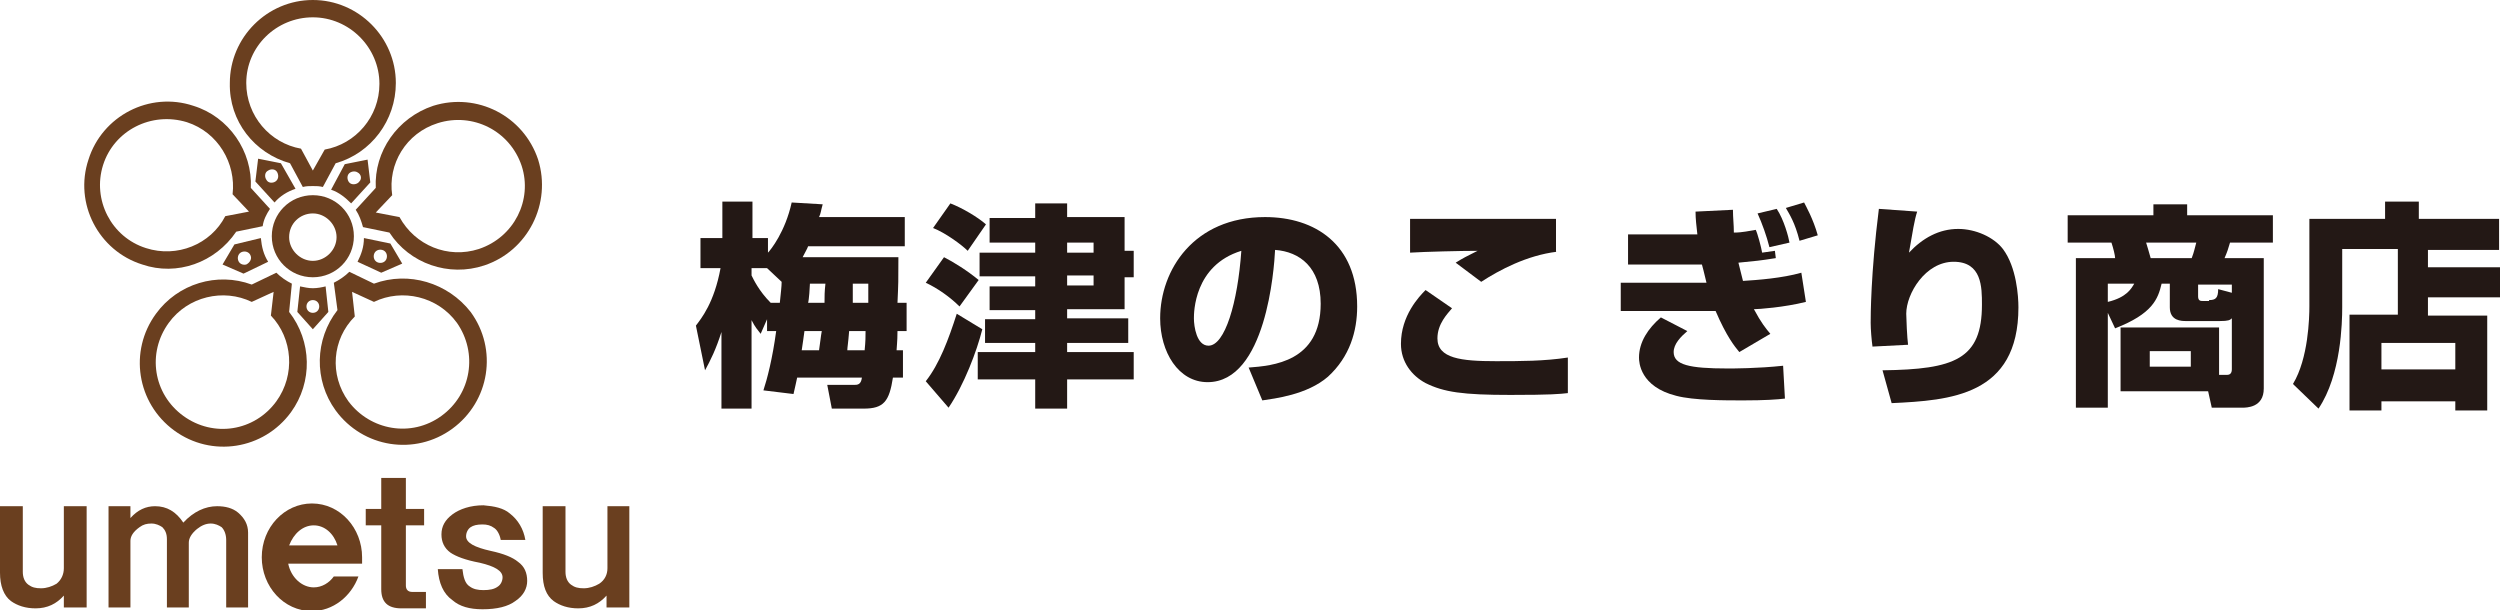 <?xml version="1.0" encoding="utf-8"?>
<!-- Generator: Adobe Illustrator 26.0.3, SVG Export Plug-In . SVG Version: 6.00 Build 0)  -->
<svg version="1.1" id="レイヤー_1" xmlns="http://www.w3.org/2000/svg" xmlns:xlink="http://www.w3.org/1999/xlink" x="0px"
	 y="0px" viewBox="0 0 274.1 66.9" style="enable-background:new 0 0 274.1 66.9;" xml:space="preserve">
<style type="text/css">
	.st0{fill:#231815;}
	.st1{fill:#6A3F1F;}
</style>
<g>
	<g>
		<path class="st0" d="M83.7,42.8c0.4-1.2,1-3.5,1.4-6.5h-1V35l-0.7,1.6c-0.3-0.4-0.6-0.7-1-1.5v9.7h-3.3v-8.4
			c-0.6,1.9-1.2,3.1-1.8,4.2l-1-4.9c0.6-0.8,2-2.5,2.7-6.3h-2.2v-3.3h2.4v-4h3.3v4h1.7v1.6c0.3-0.3,1.9-2.3,2.6-5.5l3.4,0.2
			c-0.2,0.7-0.2,1-0.4,1.4h9.4V27H88.6c-0.1,0.3-0.3,0.6-0.6,1.2h10.5c0,2.7,0,2.8-0.1,5h1v3.1h-1c0,1.2-0.1,1.8-0.1,2.1H99v3h-1.1
			c-0.4,2.6-1,3.4-3.2,3.4h-3.5l-0.5-2.6h2.9c0.4,0,0.8,0,0.9-0.8h-7.1c-0.1,0.5-0.2,0.9-0.4,1.8L83.7,42.8z M84.1,29.4L84.1,29.4
			l-1.7,0v0.8c0.2,0.4,0.8,1.7,2.1,3h1c0.1-1,0.2-1.8,0.2-2.3L84.1,29.4z M89.8,38.4c0.1-0.6,0.2-1.6,0.3-2.1h-1.9
			c-0.1,0.8-0.2,1.4-0.3,2.1H89.8z M88.8,31.1c0,0.3-0.1,1.8-0.2,2.1h1.8c0-0.7,0-1.2,0.1-2.1H88.8z M94.8,38.4
			c0.1-1,0.1-1.5,0.1-2.1h-1.8c-0.1,1.3-0.2,1.8-0.2,2.1H94.8z M93.5,31.1c0,1,0,1.5,0,2.1h1.7c0-0.8,0-1.3,0-2.1H93.5z"/>
		<path class="st0" d="M107.7,36.1c-0.6,2.4-2,6.1-3.7,8.6l-2.5-2.9c1.5-1.9,2.5-4.6,3.4-7.4L107.7,36.1z M103.5,28.2
			c1,0.5,2.6,1.5,3.8,2.5l-2.1,2.9c-1-1-2.4-2-3.7-2.6L103.5,28.2z M104.2,22.3c1.3,0.5,3,1.5,3.9,2.3l-2,2.9
			c-0.7-0.7-2.5-2-3.8-2.5L104.2,22.3z M113.5,22.3h3.5v1.5h6.3v3.7h1v2.9h-1v3.5H117v1h6.7v2.7H117v1h7.3v3H117v3.2h-3.5v-3.2h-6.3
			v-3h6.3v-1H108V35h5.5v-1h-5v-2.6h5v-1.1h-6.1v-2.6h6.1v-1.1h-5v-2.7h5V22.3z M117,26.6v1.1h2.9v-1.1H117z M117,30.2v1.1h2.9v-1.1
			H117z"/>
		<path class="st0" d="M136.9,40.3c2.6-0.2,7.9-0.6,7.9-7c0-4-2.3-5.7-5-5.9c-0.1,2.1-1,14.5-7.4,14.5c-3.2,0-5.2-3.3-5.2-7
			c0-5.3,3.7-11.1,11.5-11.1c5.5,0,10.1,3,10.1,9.8c0,2.7-0.8,5.5-3.2,7.7c-2.3,2-5.9,2.4-7.2,2.6L136.9,40.3z M130.9,34.9
			c0,0.9,0.3,3,1.6,3c1.8,0,3.2-4.7,3.6-10.4C130.9,29.1,130.9,34.3,130.9,34.9z"/>
		<path class="st0" d="M159.2,33.8c-0.5,0.6-1.6,1.7-1.6,3.3c0,2.2,2.6,2.5,6.4,2.5c2.7,0,5.3,0,7.9-0.4l0,3.9
			c-0.9,0.1-1.8,0.2-6.3,0.2c-5.2,0-7.3-0.3-9.3-1.3c-1.5-0.8-2.7-2.3-2.7-4.3c0-3.1,2-5.2,2.7-5.9L159.2,33.8z M170.7,27.6
			c-3.3,0.4-6.3,2-8.3,3.3l-2.8-2.1c0.8-0.5,1.2-0.7,2.4-1.3c-1.8,0-5.8,0.1-7.4,0.2V24c1.2,0,1.3,0,2.9,0c2.1,0,13,0,13.1,0V27.6z"
			/>
		<path class="st0" d="M190,23c0,0.9,0.1,1.6,0.1,2.5c1,0,1.7-0.2,2.4-0.3c0.2,0.4,0.6,1.9,0.7,2.5l1.4-0.2l0.1,0.8
			c-1.9,0.3-2.1,0.3-4.1,0.5c0.3,1.2,0.3,1.2,0.5,2c1.6-0.1,4.3-0.3,6.4-0.9l0.5,3.2c-2.4,0.6-5.2,0.8-5.7,0.8
			c0.8,1.5,1.3,2.1,1.8,2.7l-3.4,2c-0.5-0.6-1.4-1.7-2.6-4.5h-0.5h-9.9v-3.1h9.4c-0.3-1.2-0.4-1.7-0.5-2h-8.1v-3.3h7.6
			c-0.1-0.9-0.2-1.7-0.2-2.5L190,23z M185,36.3c-0.7,0.6-1.5,1.4-1.5,2.3c0,1.4,1.7,1.8,5.9,1.8c0.6,0,3.3,0,6.1-0.3l0.2,3.6
			c-0.8,0.1-2.2,0.2-4.6,0.2c-2,0-5.4,0-7.3-0.5c-4-1-4.1-3.7-4.1-4.2c0-1.7,1-3.2,2.4-4.4L185,36.3z M194,27.1
			c-0.3-1.2-0.8-2.6-1.3-3.7l2.1-0.5c0.8,1.2,1.3,3.1,1.4,3.7L194,27.1z M197.3,26.4c-0.5-2-1.1-2.9-1.5-3.6l2-0.6
			c0.2,0.4,1,1.8,1.5,3.6L197.3,26.4z"/>
		<path class="st0" d="M210.2,23.2c-0.3,0.9-0.5,2.2-0.9,4.5c1.5-1.6,3.3-2.6,5.4-2.6c1.9,0,3.9,0.9,4.9,2.2c1.5,2,1.7,5.2,1.7,6.4
			c0,9.7-7.5,10.2-13.9,10.5l-1-3.6c7.9-0.1,10.9-1.2,10.9-7.2c0-1.9,0-4.7-3.1-4.7c-3.1,0-5.2,3.5-5.2,5.7c0,0.5,0.1,2.7,0.2,3.4
			l-3.9,0.2c-0.1-0.7-0.2-1.9-0.2-2.6c0-0.7,0-5.4,0.9-12.5L210.2,23.2z"/>
		<path class="st0" d="M231.1,34.3v10.4h-3.5V28.3h4.3c0-0.3-0.2-1.1-0.4-1.7h-4.8v-3h9.4v-1.2h3.7v1.2h9.4v3h-4.7
			c-0.2,0.7-0.3,1-0.6,1.7h4.3v14.3c0,2.1-1.9,2.1-2.4,2.1h-3.3l-0.4-1.8h-9.6v-7h10.8v5.2h0.9c0.2,0,0.5-0.1,0.5-0.6v-5.6
			c-0.2,0.2-0.4,0.3-1.3,0.3h-3.7c-0.5,0-1.8,0-1.8-1.5v-2.6h-0.9c-0.4,1.7-1,3.3-5.1,4.9L231.1,34.3z M231.1,31.1v2
			c2.1-0.5,2.6-1.5,2.9-2H231.1z M235.3,26.6c0.1,0.3,0.3,1,0.5,1.7h4.5c0.3-0.8,0.3-1,0.5-1.7H235.3z M235.7,38.5v1.7h4.5v-1.7
			H235.7z M242.2,32.9c0.7,0,1-0.2,1-1.2l1.5,0.4v-0.9h-3.7v1.3c0,0.5,0.3,0.5,0.5,0.5H242.2z"/>
		<path class="st0" d="M262.8,27.3h-6v6.4c0,1.6-0.1,7.4-2.6,11.1l-2.8-2.7c1.7-2.8,1.8-7.3,1.8-8.5V24h8.3v-1.9h3.7V24h8.8v3.4
			h-7.8v1.9h7.9v3.3h-7.9v2h6.5v10.4h-3.5v-1h-8.1v1h-3.5V34.5h5.3V27.3z M261.1,37.6v2.9h8.1v-2.9H261.1z"/>
	</g>
	<g>
		<g>
			<path class="st1" d="M31.8,17.9l1.4,2.6c0.4-0.1,0.7-0.1,1.1-0.1c0.4,0,0.7,0,1.1,0.1l1.4-2.6c3.9-1.1,6.6-4.7,6.6-8.8
				c0-5-4.1-9.1-9.1-9.1c-5,0-9.1,4.1-9.1,9.1C25.1,13.3,27.9,16.8,31.8,17.9z M34.3,1.9c4,0,7.3,3.3,7.3,7.3c0,3.6-2.6,6.6-6,7.2
				l-1.3,2.3L33,16.3c-3.4-0.6-6-3.6-6-7.2C27,5.1,30.3,1.9,34.3,1.9z"/>
			<path class="st1" d="M25.9,25.4l2.9-0.6c0.1-0.7,0.4-1.3,0.8-1.9l-2.1-2.3c0.2-4-2.4-7.8-6.3-9c-4.8-1.6-10,1.1-11.5,5.9
				c-1.6,4.8,1.1,10,5.9,11.5C19.4,30.3,23.6,28.8,25.9,25.4z M11.3,18.1c1.2-3.8,5.3-5.9,9.2-4.7c3.4,1.1,5.4,4.5,5,7.9l1.8,1.9
				l-2.6,0.5c-1.6,3.1-5.3,4.6-8.7,3.5C12.2,26,10.1,21.9,11.3,18.1z"/>
			<path class="st1" d="M32,31.1c-0.6-0.3-1.2-0.7-1.7-1.2l-2.7,1.3c-3.8-1.4-8.1-0.1-10.5,3.2c-3,4.1-2.1,9.8,2,12.8
				c4.1,3,9.8,2.1,12.8-2c2.4-3.3,2.3-7.8-0.2-11L32,31.1z M30.3,44c-2.4,3.3-6.9,4-10.2,1.6c-3.3-2.4-4-6.9-1.6-10.2
				c2.1-2.9,6-3.8,9.1-2.3L30,32l-0.3,2.6C32.1,37.1,32.4,41.1,30.3,44z"/>
			<path class="st1" d="M41,31.1l-2.7-1.3c-0.5,0.5-1.1,0.9-1.7,1.2l0.4,3c-2.5,3.2-2.6,7.7-0.2,11c3,4.1,8.7,5,12.8,2
				c4.1-3,5-8.7,2-12.8C49.1,31,44.8,29.7,41,31.1z M48.4,45.6c-3.3,2.4-7.8,1.6-10.2-1.6c-2.1-2.9-1.8-6.8,0.7-9.3L38.6,32l2.4,1.1
				c3.1-1.5,7-0.6,9.1,2.3C52.4,38.7,51.7,43.2,48.4,45.6z"/>
			<path class="st1" d="M59,17.5c-1.6-4.8-6.7-7.4-11.5-5.9c-3.9,1.3-6.5,5-6.3,9L39,23c0.4,0.6,0.6,1.2,0.8,1.9l2.9,0.6
				c2.2,3.4,6.5,4.9,10.4,3.6C57.9,27.5,60.5,22.3,59,17.5z M52.5,27.3c-3.4,1.1-7-0.4-8.7-3.5l-2.6-0.5l1.8-1.9
				c-0.5-3.4,1.5-6.8,5-7.9c3.8-1.2,7.9,0.8,9.2,4.7C58.4,21.9,56.4,26,52.5,27.3z"/>
			<path class="st1" d="M35.7,31.4c-0.4,0.1-0.9,0.2-1.4,0.2c-0.5,0-0.9-0.1-1.4-0.2l-0.3,2.8l1.7,1.9l1.7-1.9L35.7,31.4z
				 M34.3,34.3c-0.4,0-0.7-0.3-0.7-0.7c0-0.4,0.3-0.7,0.7-0.7c0.4,0,0.7,0.3,0.7,0.7C35,34,34.7,34.3,34.3,34.3z"/>
			<path class="st1" d="M44.1,28.9l-1.3-2.2l-2.9-0.6c0,1-0.3,1.8-0.7,2.6l2.6,1.2L44.1,28.9z M41,27.9c0.1-0.4,0.5-0.6,0.9-0.5
				c0.4,0.1,0.6,0.5,0.5,0.9c-0.1,0.4-0.5,0.6-0.9,0.5C41.1,28.7,40.9,28.3,41,27.9z"/>
			<path class="st1" d="M40.3,17.5L37.8,18l-1.5,2.8c0.9,0.3,1.6,0.9,2.2,1.5l2.1-2.3L40.3,17.5z M39.4,19.9c-0.2,0.3-0.7,0.4-1,0.2
				c-0.3-0.2-0.4-0.7-0.2-1c0.2-0.3,0.7-0.4,1-0.2C39.6,19.1,39.7,19.6,39.4,19.9z"/>
			<path class="st1" d="M32.4,20.7l-1.6-2.8l-2.5-0.5L28,19.9l2.1,2.3C30.7,21.5,31.5,21,32.4,20.7z M30.2,19.9
				c-0.3,0.2-0.8,0.2-1-0.2c-0.2-0.3-0.2-0.8,0.2-1c0.3-0.2,0.8-0.2,1,0.2C30.6,19.3,30.5,19.7,30.2,19.9z"/>
			<path class="st1" d="M25.7,26.8L24.4,29l2.3,1l2.7-1.3c-0.5-0.8-0.7-1.6-0.8-2.6L25.7,26.8z M27,29c-0.4,0.1-0.8-0.1-0.9-0.5
				c-0.1-0.4,0.1-0.8,0.5-0.9c0.4-0.1,0.8,0.1,0.9,0.5C27.6,28.4,27.4,28.8,27,29z"/>
			<path class="st1" d="M34.3,30.4c2.5,0,4.5-2,4.5-4.5c0-2.5-2-4.5-4.5-4.5c-2.5,0-4.5,2-4.5,4.5C29.8,28.4,31.8,30.4,34.3,30.4z
				 M34.3,23.4c1.4,0,2.6,1.2,2.6,2.6c0,1.4-1.2,2.6-2.6,2.6c-1.4,0-2.6-1.2-2.6-2.6C31.7,24.5,32.9,23.4,34.3,23.4z"/>
		</g>
		<g>
			<path class="st1" d="M7,55.5h2.5v11.1H7v-1.3c-0.8,0.9-1.8,1.4-3.1,1.4c-1.1,0-2-0.3-2.7-0.8C0.4,65.3,0,64.2,0,62.8v-7.3h2.5
				v7.2c0,0.6,0.2,1.1,0.6,1.4c0.4,0.3,0.8,0.4,1.4,0.4c0.6,0,1.2-0.2,1.7-0.5C6.7,63.6,7,63,7,62.3V55.5z"/>
			<path class="st1" d="M66.5,55.5H69v11.1h-2.5v-1.3c-0.8,0.9-1.8,1.4-3.1,1.4c-1.1,0-2-0.3-2.7-0.8c-0.8-0.6-1.2-1.6-1.2-3.1v-7.3
				H62v7.2c0,0.6,0.2,1.1,0.6,1.4c0.4,0.3,0.8,0.4,1.4,0.4c0.6,0,1.2-0.2,1.7-0.5c0.6-0.4,0.9-1,0.9-1.7V55.5z"/>
			<path class="st1" d="M23.8,55.5c0.9,0,1.7,0.2,2.3,0.7c0.7,0.6,1.1,1.3,1.1,2.2v8.2h-2.4v-7.4c0-0.6-0.2-1.1-0.5-1.4
				c-0.3-0.2-0.7-0.4-1.2-0.4c-0.5,0-1,0.2-1.5,0.6c-0.6,0.5-0.9,1-0.9,1.5v7.1h-2.4v-7.5c0-0.6-0.2-1-0.5-1.3
				c-0.3-0.2-0.7-0.4-1.2-0.4c-0.5,0-0.9,0.1-1.3,0.4c-0.7,0.5-1,1-1,1.5v7.3h-2.4V55.5h2.4v1.3c0.8-0.9,1.7-1.3,2.7-1.3
				c1.3,0,2.3,0.6,3.1,1.8C21.2,56.1,22.5,55.5,23.8,55.5z"/>
			<path class="st1" d="M41.8,57.6h-1.7v-1.8h1.7v-3.4h2.7v3.4h2v1.8h-2v6.6c0,0.4,0.2,0.7,0.7,0.7h1.5v1.8H44
				c-1.5,0-2.2-0.7-2.2-2.1V57.6z"/>
			<path class="st1" d="M55.9,56.3c0.9,0.7,1.5,1.7,1.7,2.9h-2.7c-0.1-0.6-0.4-1.1-0.7-1.3c-0.4-0.3-0.8-0.4-1.3-0.4
				c-0.6,0-1,0.1-1.3,0.3c-0.3,0.2-0.5,0.6-0.5,1c0,0.7,0.9,1.2,2.7,1.6c1.4,0.3,2.4,0.7,3,1.2c0.7,0.5,1,1.2,1,2.1
				c0,0.8-0.4,1.6-1.3,2.2c-0.8,0.6-2,0.9-3.6,0.9c-1.4,0-2.5-0.3-3.3-1c-1-0.7-1.5-1.9-1.6-3.4h2.7c0.1,0.9,0.3,1.6,0.8,1.9
				c0.4,0.3,0.9,0.4,1.5,0.4c0.7,0,1.2-0.1,1.6-0.4c0.3-0.2,0.5-0.6,0.5-1c0-0.7-0.8-1.2-2.5-1.6c-1.6-0.3-2.6-0.7-3.2-1.1
				c-0.7-0.5-1-1.2-1-2c0-0.9,0.4-1.6,1.2-2.2c0.8-0.6,2-1,3.4-1C54.2,55.5,55.2,55.7,55.9,56.3z"/>
		</g>
		<path class="st1" d="M36.6,63.2c-0.5,0.7-1.3,1.2-2.2,1.2c-1.3,0-2.5-1.1-2.8-2.6h8.1c0-0.2,0-0.4,0-0.7c0-3.2-2.4-5.9-5.5-5.9
			c-3,0-5.5,2.6-5.5,5.9c0,3.2,2.4,5.9,5.5,5.9c2.3,0,4.3-1.6,5.1-3.8H36.6z M34.4,57.6c1.2,0,2.2,0.9,2.6,2.2h-5.3
			C32.2,58.5,33.2,57.6,34.4,57.6z"/>
	</g>
</g>
</svg>
